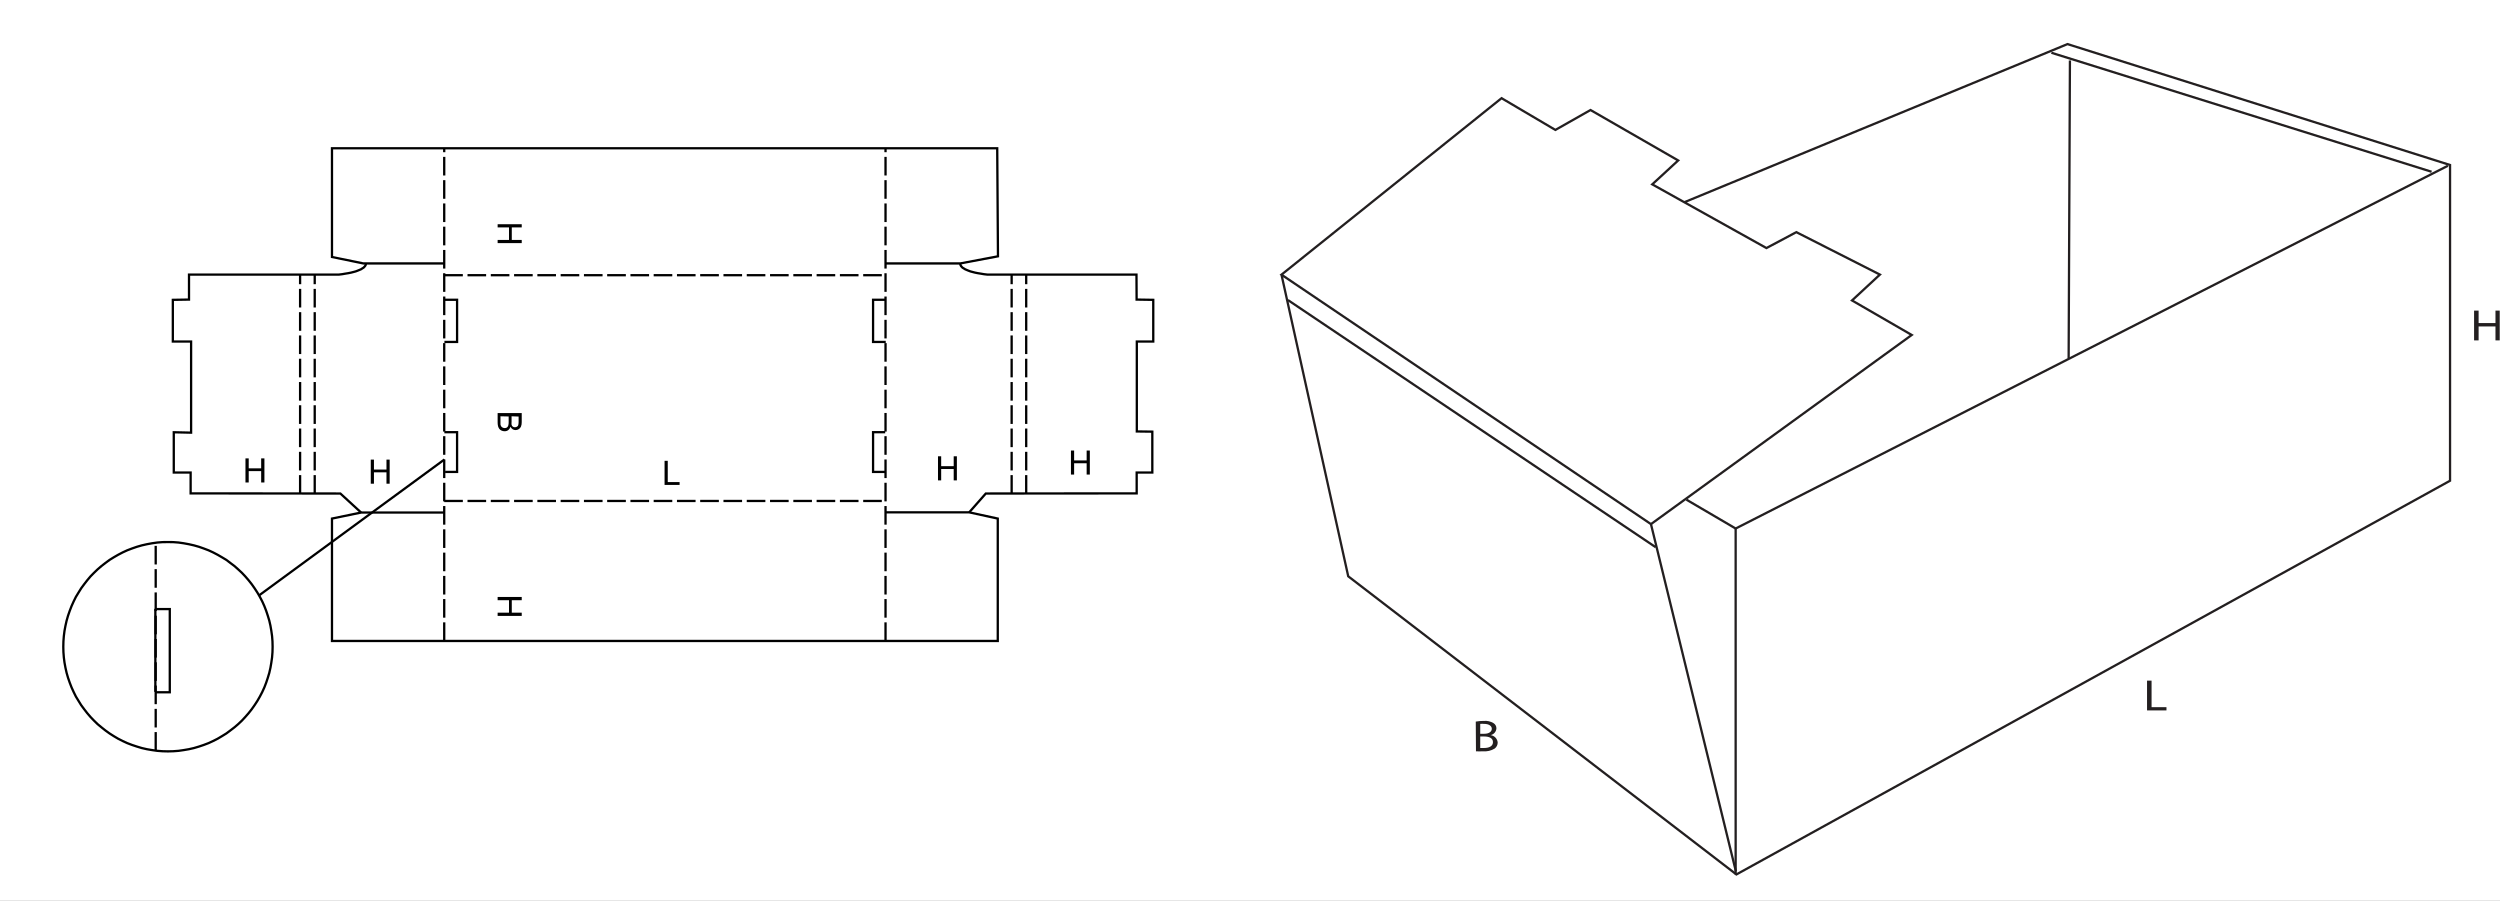 <?xml version="1.0" encoding="UTF-8"?> <svg xmlns="http://www.w3.org/2000/svg" width="1088" height="392" viewBox="0 0 1088 392" fill="none"><rect x="0" y="0" width="1088" height="392" fill="#808080" stroke="none"/><g clip-path="url(#clip0_3907_18510)"><rect width="1088" height="392" fill="white"></rect><path d="M385.411 114.642H417.936L434.316 111.548L433.992 64.528H144.478V111.843L158.089 114.642H193.324" stroke="black" stroke-miterlimit="10"></path><path d="M385.381 222.97H421.795L434.228 225.681V278.946H144.478V225.681L157.146 223.059H193.56" stroke="black" stroke-miterlimit="10"></path><path d="M193.383 188.088H198.921V205.382H193.707" stroke="black" stroke-miterlimit="10"></path><path d="M193.295 130.462H198.922V148.817H193.413" stroke="black" stroke-miterlimit="10"></path><path d="M385.233 188.088H379.96V205.382H385.469" stroke="black" stroke-miterlimit="10"></path><path d="M385.322 130.462H379.96V148.817H385.469" stroke="black" stroke-miterlimit="10"></path><path d="M73.063 235.904L75.391 235.933L77.718 236.11L79.957 236.434L82.196 236.847L84.406 237.347L86.586 237.966L88.678 238.703L90.769 239.498L92.743 240.411L94.717 241.443L96.603 242.533L98.518 243.682L100.256 245.007L102.024 246.333L103.644 247.777L105.264 249.279L106.737 250.841L108.181 252.52L109.536 254.229L110.803 256.026L112.011 257.882L113.101 259.767L114.132 261.741L115.045 263.774L115.841 265.836L116.548 267.958L117.196 270.108L117.697 272.318L118.08 274.527L118.404 276.825L118.581 279.123L118.64 281.48L118.581 283.808L118.404 286.106L118.08 288.374L117.697 290.613L117.196 292.823L116.548 294.973L115.841 297.095L115.045 299.157L114.132 301.16L113.101 303.134L112.011 305.02L110.803 306.876L109.536 308.673L108.181 310.382L106.737 312.031L105.264 313.622L103.644 315.154L102.024 316.539L100.256 317.894L98.518 319.19L96.603 320.369L94.717 321.488L92.743 322.49L90.769 323.403L88.678 324.199L86.586 324.906L84.406 325.554L82.196 326.055L79.957 326.438L77.718 326.762L75.391 326.939L73.063 326.998L70.736 326.939L68.438 326.762L66.169 326.438L63.93 326.055L61.721 325.554L59.57 324.906L57.449 324.199L55.357 323.403L53.383 322.49L51.409 321.488L49.524 320.369L47.668 319.19L45.871 317.894L44.162 316.539L42.483 315.154L40.921 313.622L39.389 312.031L37.975 310.382L36.649 308.673L35.324 306.876L34.175 305.02L33.026 303.134L32.053 301.16L31.14 299.157L30.345 297.095L29.608 294.973L28.989 292.823L28.489 290.613L28.076 288.374L27.782 286.106L27.605 283.808L27.546 281.48L27.605 279.123L27.782 276.825L28.076 274.527L28.489 272.318L28.989 270.108L29.608 267.958L30.345 265.836L31.14 263.774L32.053 261.741L33.026 259.767L34.175 257.882L35.324 256.026L36.649 254.229L37.975 252.52L39.389 250.841L40.921 249.279L42.483 247.777L44.162 246.333L45.871 245.007L47.668 243.682L49.524 242.533L51.409 241.443L53.383 240.411L55.357 239.498L57.449 238.703L59.57 237.966L61.721 237.347L63.93 236.847L66.169 236.434L68.438 236.11L70.736 235.933L73.063 235.904Z" stroke="black" stroke-miterlimit="10"></path><path d="M67.672 265.07H73.888V301.278H67.672" stroke="black" stroke-miterlimit="10"></path><path d="M193.412 199.961L112.659 259.178" stroke="black" stroke-miterlimit="10"></path><path d="M421.795 222.97L429.013 214.78L494.682 214.721V205.647H501.488V187.853L494.741 187.764V148.64H501.9V130.492L494.653 130.374L494.594 119.503H429.691L428.188 119.326L426.833 119.09L425.537 118.884L424.358 118.648L423.327 118.383L422.326 118.118L421.471 117.794L420.676 117.47L419.998 117.175L419.409 116.792L418.908 116.498L418.555 116.144L418.231 115.761L418.024 115.378L417.936 114.995L417.877 114.642" stroke="black" stroke-miterlimit="10"></path><path d="M157.145 223.059L148.13 214.78L82.962 214.721V205.647H75.626V188.118L83.168 188.294V148.64H75.214V130.492L82.255 130.374V119.503H147.453L148.926 119.326L150.281 119.09L151.577 118.884L152.756 118.648L153.787 118.383L154.788 118.118L155.643 117.794L156.438 117.47L157.145 117.175L157.705 116.792L158.206 116.498L158.559 116.144L158.884 115.761L159.119 115.378L159.208 114.995L159.237 114.642" stroke="black" stroke-miterlimit="10"></path><path d="M136.965 214.839V206.767" stroke="black" stroke-miterlimit="10"></path><path d="M136.965 204.734V196.632" stroke="black" stroke-miterlimit="10"></path><path d="M136.965 194.599V186.498" stroke="black" stroke-miterlimit="10"></path><path d="M136.965 184.494V176.363" stroke="black" stroke-miterlimit="10"></path><path d="M136.965 174.359V166.258" stroke="black" stroke-miterlimit="10"></path><path d="M136.965 164.225V156.123" stroke="black" stroke-miterlimit="10"></path><path d="M136.965 154.09V145.988" stroke="black" stroke-miterlimit="10"></path><path d="M136.965 143.956V135.854" stroke="black" stroke-miterlimit="10"></path><path d="M136.965 133.821V125.719" stroke="black" stroke-miterlimit="10"></path><path d="M136.965 123.686V119.562" stroke="black" stroke-miterlimit="10"></path><path d="M130.602 214.839V206.767" stroke="black" stroke-miterlimit="10"></path><path d="M130.602 204.734V196.632" stroke="black" stroke-miterlimit="10"></path><path d="M130.602 194.599V186.498" stroke="black" stroke-miterlimit="10"></path><path d="M130.602 184.494V176.363" stroke="black" stroke-miterlimit="10"></path><path d="M130.602 174.359V166.258" stroke="black" stroke-miterlimit="10"></path><path d="M130.602 164.225V156.123" stroke="black" stroke-miterlimit="10"></path><path d="M130.602 154.09V145.988" stroke="black" stroke-miterlimit="10"></path><path d="M130.602 143.956V135.854" stroke="black" stroke-miterlimit="10"></path><path d="M130.602 133.821V125.719" stroke="black" stroke-miterlimit="10"></path><path d="M130.602 123.686V119.562" stroke="black" stroke-miterlimit="10"></path><path d="M446.602 214.839V206.767" stroke="black" stroke-miterlimit="10"></path><path d="M446.602 204.734V196.632" stroke="black" stroke-miterlimit="10"></path><path d="M446.602 194.599V186.498" stroke="black" stroke-miterlimit="10"></path><path d="M446.602 184.494V176.363" stroke="black" stroke-miterlimit="10"></path><path d="M446.602 174.359V166.258" stroke="black" stroke-miterlimit="10"></path><path d="M446.602 164.225V156.123" stroke="black" stroke-miterlimit="10"></path><path d="M446.602 154.09V145.988" stroke="black" stroke-miterlimit="10"></path><path d="M446.602 143.956V135.854" stroke="black" stroke-miterlimit="10"></path><path d="M446.602 133.821V125.719" stroke="black" stroke-miterlimit="10"></path><path d="M446.602 123.686V119.503" stroke="black" stroke-miterlimit="10"></path><path d="M440.268 214.839V206.767" stroke="black" stroke-miterlimit="10"></path><path d="M440.268 204.734V196.632" stroke="black" stroke-miterlimit="10"></path><path d="M440.268 194.599V186.498" stroke="black" stroke-miterlimit="10"></path><path d="M440.268 184.494V176.363" stroke="black" stroke-miterlimit="10"></path><path d="M440.268 174.359V166.258" stroke="black" stroke-miterlimit="10"></path><path d="M440.268 164.225V156.123" stroke="black" stroke-miterlimit="10"></path><path d="M440.268 154.09V145.988" stroke="black" stroke-miterlimit="10"></path><path d="M440.268 143.956V135.854" stroke="black" stroke-miterlimit="10"></path><path d="M440.268 133.821V125.719" stroke="black" stroke-miterlimit="10"></path><path d="M440.268 123.686V119.503" stroke="black" stroke-miterlimit="10"></path><path d="M193.324 119.768H201.426" stroke="black" stroke-miterlimit="10"></path><path d="M203.459 119.768H211.561" stroke="black" stroke-miterlimit="10"></path><path d="M213.594 119.768H221.696" stroke="black" stroke-miterlimit="10"></path><path d="M223.728 119.768H231.829" stroke="black" stroke-miterlimit="10"></path><path d="M233.862 119.768H241.964" stroke="black" stroke-miterlimit="10"></path><path d="M243.997 119.768H252.099" stroke="black" stroke-miterlimit="10"></path><path d="M254.132 119.768H262.234" stroke="black" stroke-miterlimit="10"></path><path d="M264.237 119.768H272.369" stroke="black" stroke-miterlimit="10"></path><path d="M274.372 119.768H282.474" stroke="black" stroke-miterlimit="10"></path><path d="M284.477 119.768H292.578" stroke="black" stroke-miterlimit="10"></path><path d="M294.611 119.768H302.713" stroke="black" stroke-miterlimit="10"></path><path d="M304.717 119.768H312.848" stroke="black" stroke-miterlimit="10"></path><path d="M314.852 119.768H322.953" stroke="black" stroke-miterlimit="10"></path><path d="M324.986 119.768H333.088" stroke="black" stroke-miterlimit="10"></path><path d="M335.12 119.768H343.222" stroke="black" stroke-miterlimit="10"></path><path d="M345.255 119.768H353.357" stroke="black" stroke-miterlimit="10"></path><path d="M355.39 119.768H363.491" stroke="black" stroke-miterlimit="10"></path><path d="M365.524 119.768H373.626" stroke="black" stroke-miterlimit="10"></path><path d="M375.659 119.768H383.761" stroke="black" stroke-miterlimit="10"></path><path d="M193.324 218.021H201.426" stroke="black" stroke-miterlimit="10"></path><path d="M203.459 218.021H211.561" stroke="black" stroke-miterlimit="10"></path><path d="M213.594 218.021H221.696" stroke="black" stroke-miterlimit="10"></path><path d="M223.728 218.021H231.829" stroke="black" stroke-miterlimit="10"></path><path d="M233.862 218.021H241.964" stroke="black" stroke-miterlimit="10"></path><path d="M243.997 218.021H252.099" stroke="black" stroke-miterlimit="10"></path><path d="M254.132 218.021H262.234" stroke="black" stroke-miterlimit="10"></path><path d="M264.237 218.021H272.369" stroke="black" stroke-miterlimit="10"></path><path d="M274.372 218.021H282.474" stroke="black" stroke-miterlimit="10"></path><path d="M284.477 218.021H292.578" stroke="black" stroke-miterlimit="10"></path><path d="M294.611 218.021H302.713" stroke="black" stroke-miterlimit="10"></path><path d="M304.717 218.021H312.848" stroke="black" stroke-miterlimit="10"></path><path d="M314.852 218.021H322.953" stroke="black" stroke-miterlimit="10"></path><path d="M324.986 218.021H333.088" stroke="black" stroke-miterlimit="10"></path><path d="M335.12 218.021H343.222" stroke="black" stroke-miterlimit="10"></path><path d="M345.255 218.021H353.357" stroke="black" stroke-miterlimit="10"></path><path d="M355.39 218.021H363.491" stroke="black" stroke-miterlimit="10"></path><path d="M365.524 218.021H373.626" stroke="black" stroke-miterlimit="10"></path><path d="M375.659 218.021H383.761" stroke="black" stroke-miterlimit="10"></path><path d="M385.381 278.947V270.845" stroke="black" stroke-miterlimit="10"></path><path d="M385.381 268.812V260.71" stroke="black" stroke-miterlimit="10"></path><path d="M385.381 258.736V250.634" stroke="black" stroke-miterlimit="10"></path><path d="M385.381 248.602V240.5" stroke="black" stroke-miterlimit="10"></path><path d="M385.381 238.467V230.365" stroke="black" stroke-miterlimit="10"></path><path d="M385.381 228.332V220.23" stroke="black" stroke-miterlimit="10"></path><path d="M385.381 218.198V210.096" stroke="black" stroke-miterlimit="10"></path><path d="M385.381 208.063V199.961" stroke="black" stroke-miterlimit="10"></path><path d="M385.381 197.928V189.827" stroke="black" stroke-miterlimit="10"></path><path d="M385.381 187.823V179.721" stroke="black" stroke-miterlimit="10"></path><path d="M385.381 177.688V169.587" stroke="black" stroke-miterlimit="10"></path><path d="M385.381 167.554V159.452" stroke="black" stroke-miterlimit="10"></path><path d="M385.381 157.419V149.317" stroke="black" stroke-miterlimit="10"></path><path d="M385.381 147.285V139.183" stroke="black" stroke-miterlimit="10"></path><path d="M385.381 137.15V129.048" stroke="black" stroke-miterlimit="10"></path><path d="M385.381 127.015V118.914" stroke="black" stroke-miterlimit="10"></path><path d="M385.381 116.881V108.779" stroke="black" stroke-miterlimit="10"></path><path d="M385.381 106.776V98.644" stroke="black" stroke-miterlimit="10"></path><path d="M385.381 96.641V88.539" stroke="black" stroke-miterlimit="10"></path><path d="M385.381 86.506V78.404" stroke="black" stroke-miterlimit="10"></path><path d="M385.381 76.372V68.27" stroke="black" stroke-miterlimit="10"></path><path d="M385.381 66.237V64.528" stroke="black" stroke-miterlimit="10"></path><path d="M193.324 278.947V270.845" stroke="black" stroke-miterlimit="10"></path><path d="M193.324 268.812V260.71" stroke="black" stroke-miterlimit="10"></path><path d="M193.324 258.736V250.634" stroke="black" stroke-miterlimit="10"></path><path d="M193.324 248.602V240.5" stroke="black" stroke-miterlimit="10"></path><path d="M193.324 238.467V230.365" stroke="black" stroke-miterlimit="10"></path><path d="M193.324 228.332V220.23" stroke="black" stroke-miterlimit="10"></path><path d="M193.324 218.198V210.096" stroke="black" stroke-miterlimit="10"></path><path d="M193.324 208.063V199.961" stroke="black" stroke-miterlimit="10"></path><path d="M193.324 197.928V189.827" stroke="black" stroke-miterlimit="10"></path><path d="M193.324 187.823V179.721" stroke="black" stroke-miterlimit="10"></path><path d="M193.324 177.688V169.587" stroke="black" stroke-miterlimit="10"></path><path d="M193.324 167.554V159.452" stroke="black" stroke-miterlimit="10"></path><path d="M193.324 157.419V149.317" stroke="black" stroke-miterlimit="10"></path><path d="M193.324 147.285V139.183" stroke="black" stroke-miterlimit="10"></path><path d="M193.324 137.15V129.048" stroke="black" stroke-miterlimit="10"></path><path d="M193.324 127.015V118.914" stroke="black" stroke-miterlimit="10"></path><path d="M193.324 116.881V108.779" stroke="black" stroke-miterlimit="10"></path><path d="M193.324 106.776V98.644" stroke="black" stroke-miterlimit="10"></path><path d="M193.324 96.641V88.539" stroke="black" stroke-miterlimit="10"></path><path d="M193.324 86.506V78.404" stroke="black" stroke-miterlimit="10"></path><path d="M193.324 76.372V68.27" stroke="black" stroke-miterlimit="10"></path><path d="M193.324 66.237V64.528" stroke="black" stroke-miterlimit="10"></path><path d="M67.761 326.673V318.601" stroke="black" stroke-miterlimit="10"></path><path d="M67.761 316.598V308.496" stroke="black" stroke-miterlimit="10"></path><path d="M67.761 306.463V298.361" stroke="black" stroke-miterlimit="10"></path><path d="M67.761 296.329V288.227" stroke="black" stroke-miterlimit="10"></path><path d="M67.761 286.194V278.092" stroke="black" stroke-miterlimit="10"></path><path d="M67.761 276.059V267.958" stroke="black" stroke-miterlimit="10"></path><path d="M67.761 265.925V257.823" stroke="black" stroke-miterlimit="10"></path><path d="M67.761 255.79V247.688" stroke="black" stroke-miterlimit="10"></path><path d="M67.761 245.656V237.554" stroke="black" stroke-miterlimit="10"></path><path d="M161.358 210.508V200.02H162.743V204.351H168.193V200.02H169.578V210.508H168.193V205.559H162.743V210.508H161.358Z" fill="black"></path><path d="M106.826 209.978V199.49H108.24V203.821H113.661V199.49H115.075V209.978H113.661V205.028H108.24V209.978H106.826Z" fill="black"></path><path d="M296.29 196.337H288.159V215.811H296.29V196.337Z" fill="white"></path><path d="M289.22 211.038V200.55H290.604V209.801H295.76V211.038H289.22Z" fill="black"></path><path d="M417.612 194.334H407.035V213.808H417.612V194.334Z" fill="white"></path><path d="M408.214 209.065V198.576H409.599V202.878H415.049V198.576H416.434V209.065H415.049V204.115H409.599V209.065H408.214Z" fill="black"></path><path d="M475.473 191.83H464.896V211.304H475.473V191.83Z" fill="white"></path><path d="M466.075 206.531V196.072H467.46V200.374H472.91V196.072H474.295V206.531H472.91V201.611H467.46V206.531H466.075Z" fill="black"></path><path d="M231.299 96.405H211.825V106.982H231.299V96.405Z" fill="white"></path><path d="M216.569 97.584H227.057V98.968H222.727V104.419H227.057V105.803H216.569V104.419H221.519V98.968H216.569V97.584Z" fill="black"></path><path d="M231.299 178.72H211.825V188.471H231.299V178.72Z" fill="white"></path><mask id="mask0_3907_18510" style="mask-type:luminance" maskUnits="userSpaceOnUse" x="1" y="-5" width="531" height="402"><path d="M531.773 -5H1.473V396.379H531.773V-5Z" fill="white"></path></mask><g mask="url(#mask0_3907_18510)"><path d="M216.568 179.78H227.056V183.699C227.078 184.362 226.967 185.023 226.732 185.643C226.535 186.11 226.195 186.502 225.76 186.763C225.351 187.036 224.868 187.18 224.376 187.175C223.929 187.177 223.49 187.054 223.109 186.821C222.694 186.537 222.36 186.152 222.136 185.702C221.992 186.283 221.66 186.8 221.194 187.175C220.738 187.523 220.175 187.701 219.603 187.676C219.134 187.687 218.669 187.586 218.248 187.381C217.862 187.216 217.526 186.952 217.275 186.615C217.029 186.268 216.849 185.879 216.745 185.466C216.618 184.916 216.559 184.352 216.568 183.787V179.78ZM217.806 181.165V183.787C217.786 184.101 217.786 184.416 217.806 184.73C217.858 185.01 217.958 185.279 218.1 185.525C218.253 185.745 218.455 185.926 218.69 186.055C218.982 186.218 219.312 186.303 219.647 186.303C219.982 186.303 220.312 186.218 220.604 186.055C220.889 185.843 221.096 185.543 221.194 185.201C221.33 184.702 221.39 184.186 221.37 183.669V181.253L217.806 181.165ZM222.637 181.165V183.551C222.591 183.992 222.591 184.436 222.637 184.877C222.728 185.19 222.913 185.468 223.168 185.673C223.436 185.856 223.756 185.948 224.081 185.938C224.415 185.945 224.743 185.853 225.024 185.673C225.157 185.598 225.272 185.497 225.364 185.375C225.455 185.253 225.52 185.114 225.554 184.965C225.672 184.444 225.721 183.909 225.701 183.375V181.283L222.637 181.165Z" fill="black"></path><path d="M231.299 258.648H211.825V269.224H231.299V258.648Z" fill="white"></path><path d="M216.568 259.797H227.057V261.211H222.726V266.632H227.057V268.046H216.568V266.632H221.518V261.211H216.568V259.797Z" fill="black"></path><path d="M527.914 9.73H1.473V381.648H527.914V9.73Z" stroke="white" stroke-miterlimit="10"></path><path d="M67.613 264.952V301.101" stroke="black" stroke-miterlimit="10"></path></g><path d="M1065.34 72.129L755.354 230.012L733.936 217.461" stroke="#231F20"></path><path d="M900.833 26.317L900.273 155.887" stroke="#231F20"></path><path d="M755.354 230.011V380.558" stroke="#231F20"></path><path d="M557.699 119.532L718.498 228.096L831.982 145.782L805.998 130.757L818.136 119.503L781.751 101.031L768.759 107.954L719.058 80.231L730.341 69.831L692.189 47.883L676.899 56.544L653.477 42.727L557.699 119.532ZM557.699 119.532L586.748 250.811L755.678 380.558L1066.26 209.212V71.805L899.773 19.188L733.022 88.009" stroke="#231F20"></path><path d="M718.498 228.097L755.442 379.173" stroke="#231F20"></path><mask id="mask1_3907_18510" style="mask-type:luminance" maskUnits="userSpaceOnUse" x="551" y="13" width="537" height="374"><path d="M1088 13.295H551.808V386.48H1088V13.295Z" fill="white"></path></mask><g mask="url(#mask1_3907_18510)"><path d="M642.254 314.035C643.431 313.827 644.624 313.729 645.819 313.74C647.258 313.616 648.7 313.946 649.943 314.683C650.343 314.917 650.674 315.253 650.902 315.657C651.129 316.061 651.246 316.518 651.24 316.981C651.2 317.687 650.927 318.36 650.463 318.894C649.999 319.427 649.37 319.791 648.676 319.927C649.492 320.021 650.25 320.395 650.82 320.986C651.39 321.578 651.736 322.349 651.799 323.168C651.795 323.67 651.676 324.165 651.451 324.614C651.226 325.063 650.902 325.455 650.503 325.76C648.942 326.719 647.112 327.143 645.288 326.968C644.307 327.028 643.323 327.028 642.342 326.968L642.254 314.035ZM644.198 319.338H645.966C648.028 319.338 649.236 318.395 649.236 317.158C649.236 315.92 647.91 315.037 645.937 315.037C645.358 314.984 644.777 314.984 644.198 315.037V319.338ZM644.198 325.525C644.748 325.563 645.299 325.563 645.848 325.525C647.852 325.525 649.737 324.877 649.737 322.991C649.737 321.106 647.94 320.516 645.819 320.516H644.198V325.525Z" fill="#231F20"></path><path d="M934.391 296.211H936.364V307.76H942.846V309.174H934.391V296.211Z" fill="#231F20"></path><path d="M1078.69 135.176V140.597H1086.03V135.176H1088V148.139H1086.03V142.07H1078.69V148.139H1076.72V135.176H1078.69Z" fill="#231F20"></path><path d="M560.499 130.58L720.591 238.172" stroke="#231F20"></path><path d="M892.762 22.959L1058.22 74.751" stroke="#231F20"></path></g></g><defs><clipPath id="clip0_3907_18510"><rect width="1088" height="392" fill="white"></rect></clipPath></defs></svg> 